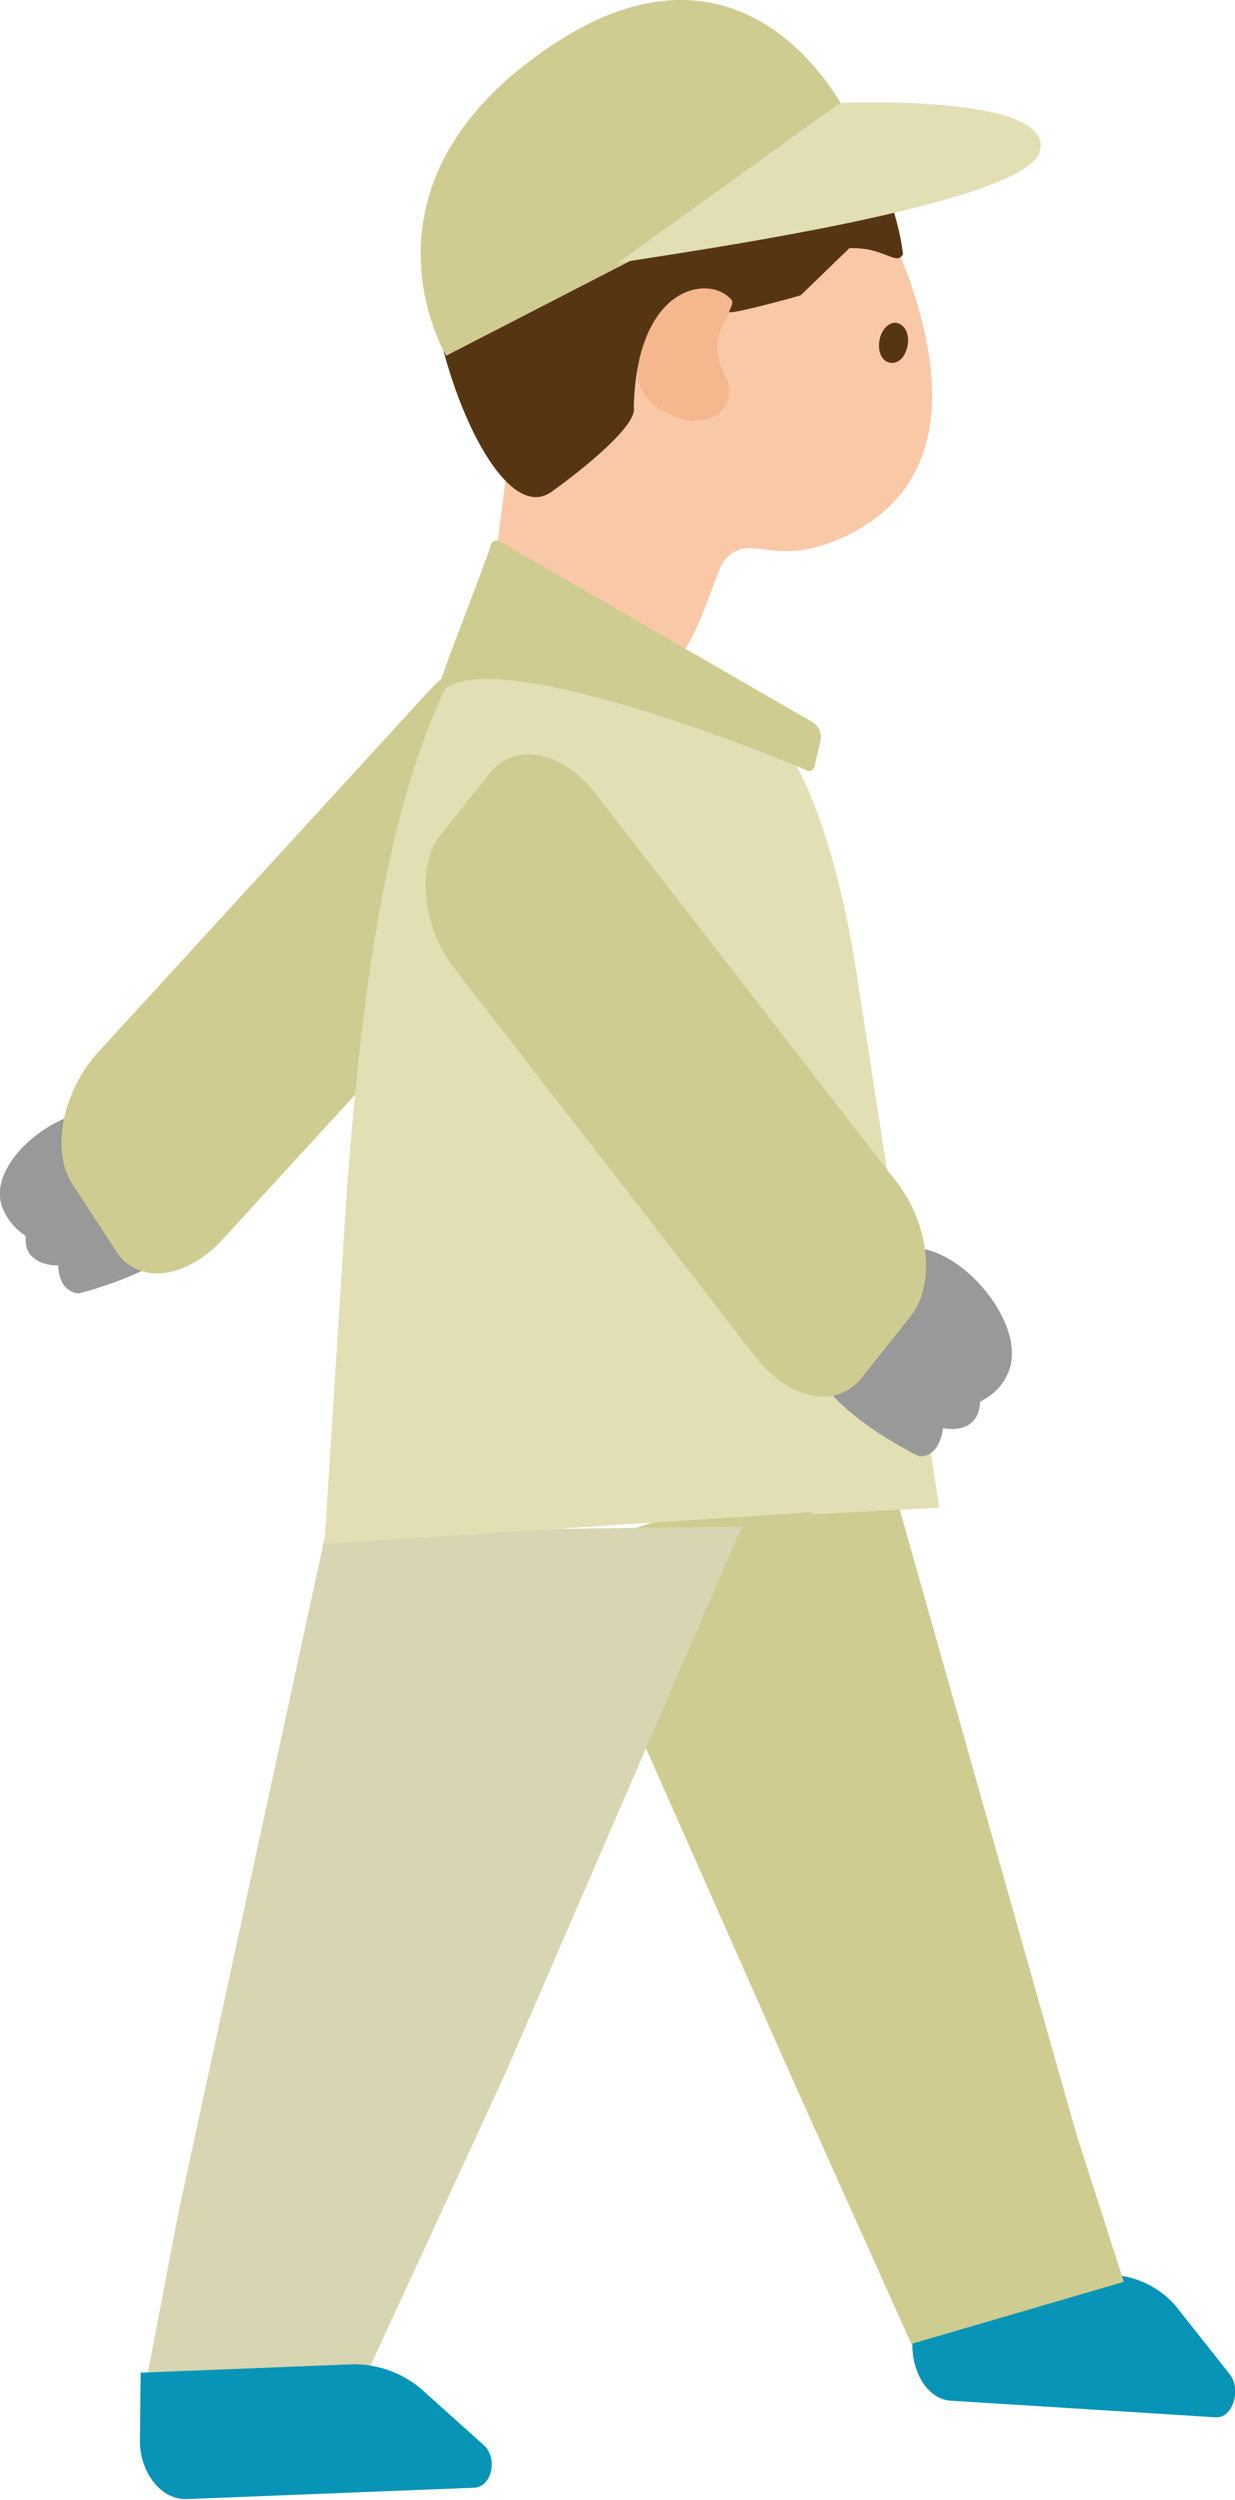 <?xml version="1.0" encoding="utf-8"?>
<!-- Generator: Adobe Illustrator 24.2.1, SVG Export Plug-In . SVG Version: 6.00 Build 0)  -->
<svg version="1.1" id="レイヤー_1" xmlns="http://www.w3.org/2000/svg" xmlns:xlink="http://www.w3.org/1999/xlink" x="0px"
	 y="0px" viewBox="0 0 163.3 330.3" style="enable-background:new 0 0 163.3 330.3;" xml:space="preserve">
<style type="text/css">
	.st0{fill:#0894B6;}
	.st1{fill:#989998;}
	.st2{fill:#CECC91;}
	.st3{fill:#D8D5B2;}
	.st4{fill:#E2DFB5;}
	.st5{fill:#F9C8A7;}
	.st6{fill:#563612;}
	.st7{fill:#F4B78E;}
</style>
<g id="レイヤー_2_1_">
	<g id="レイヤー_1-2">
		<path class="st0" d="M156.1,305.5c-2-2.8-5.2-4.6-8.6-4.9l-25.8-1.6l-1,9.5c-0.5,4.5,1.8,8.5,5,8.7l35.1,2.2
			c2.2,0.1,3.4-3.7,1.8-5.7L156.1,305.5"/>
		<path class="st1" d="M10.4,170.9c0,0,14-3.4,16.2-9.7s-6-10.3-8.9-12.9c-6-5.4-20,4.3-17.4,11.2c0.6,1.6,1.7,2.9,3.1,3.8
			c-0.4,4.1,4.3,3.9,4.3,3.9C7.8,170.9,10.4,170.9,10.4,170.9"/>
		<path class="st2" d="M9.6,156.5c-2.9-4.4-1.4-12.2,3.4-17.5l43.8-47.8c4.8-5.2,11.1-5.9,14-1.6l5.9,8.8c2.9,4.4,1.4,12.2-3.4,17.5
			l-43.9,47.9c-4.8,5.2-11.1,6-14,1.6L9.6,156.5"/>
		<polygon class="st2" points="73.9,205 104.6,274.3 120.5,309.7 148.6,301.5 142.3,281.9 116.8,191.8 		"/>
		<polygon class="st3" points="98.1,201.7 66.8,274 47.5,315.8 19.4,314.3 23.6,292.3 43.1,202.4 		"/>
		<path class="st4" d="M72.9,73.7l-0.5,0.4c-1.7,1.4-3.5,3-5.2,4.7c-16.1,15.7-19.5,55.4-21.3,77.9l-3,47.3l64.6-4.2l-0.3,0.3
			l17-0.9l-10.6-68.4c-0.3-1.9-3.7-28.5-13.5-36.4C87.6,84.5,73.7,73,72.9,73.7"/>
		<path class="st5" d="M94.7,12.1c-14.2,3.3-26.6,41.5-26.6,41.5l-3,23.5c-0.5,3.9,2,7.5,5.8,8.5c5.5,1.4,13.4,2.8,18.5,1.1
			c2.5-0.8,5.2-11.2,6.4-12.7c3.5-3.9,6,1.1,15-2.7c18.2-7.8,12.8-27.8,6.6-41.3C113.2,20.6,104.7,14,94.7,12.1"/>
		<path class="st6" d="M116.3,44.9c0.3-1.5,1.4-2.5,2.4-2.2s1.6,1.5,1.3,3s-1.3,2.5-2.4,2.2C116.6,47.7,116,46.4,116.3,44.9"/>
		<path class="st7" d="M97,40.5c-4.8,6.8-0.1,8.5-0.6,11.8c-0.6,3.6-5.2,3.3-5.2,3.3S80.4,54,85.7,43.5c3.7-7.4,8.5-6.8,11.1-5.8
			C97.8,38.1,97.8,39.2,97,40.5"/>
		<path class="st6" d="M57.5,41.4c2.7,14.1,9.9,27.5,15.4,23.6c3.8-2.7,11.5-8.8,10.9-11.2c-0.3-1.2,0,1.6,0,0
			c0.4-15.9,9.5-17.3,12.5-14.6c0.7,0.6,0.7,0.6,0.1,2c-0.2,0.5,9-2,9.5-2.2l6.4-6.2c4.6-0.2,6.2,2.4,7.1,0.8c0,0-2.1-23.5-25-26.8
			C77.7,4.4,54.5,25.6,57.5,41.4"/>
		<path class="st2" d="M59,47c0,0-13.7-22.7,14.1-41.1s40.8,12,40.5,13L59,47z"/>
		<path class="st4" d="M111.1,13.6c0,0-30.1,21.6-29.5,21.2s53.9-7.2,55.9-14.8S111.8,13.6,111.1,13.6"/>
		<path class="st2" d="M107.7,101.3C107.7,101.3,107.7,101.3,107.7,101.3c-0.2,0.5-0.6,0.7-1,0.5c-5.9-2.6-43.6-17.5-48.6-10
			c-2.4,3.7,5.4-15.3,6.8-19.8c0-0.1,0-0.1,0.1-0.2c0.2-0.4,0.7-0.5,1-0.3l41.4,23.9c0.8,0.5,1.3,1.5,1.1,2.4L107.7,101.3"/>
		<path class="st0" d="M56.3,316.2c-2.6-2.5-6.2-3.9-9.8-3.8l-27.9,1.1l-0.1,9c0,4.3,2.9,7.9,6.3,7.7l37.9-1.5
			c2.3-0.1,3.2-3.8,1.3-5.6L56.3,316.2"/>
		<path class="st1" d="M121.5,192.4c0,0-13.5-6.4-14.7-13.9c-1.3-7.4,7.4-10.3,10.7-12.6c6.7-4.8,19.2,8.6,15.7,15.7
			c-0.7,1.6-2,2.8-3.6,3.6c-0.2,4.6-4.9,3.5-4.9,3.5C124.1,192.9,121.5,192.4,121.5,192.4"/>
		<path class="st2" d="M120.5,173.8c3.2-4.1,2.4-12.1-2-17.7l-39.8-51.3c-4.4-5.6-10.6-6.8-13.9-2.7l-6.6,8.3
			c-3.2,4.1-2.4,12.1,2,17.7l39.8,51.3c4.4,5.6,10.6,6.8,13.9,2.7L120.5,173.8"/>
	</g>
</g>
</svg>
